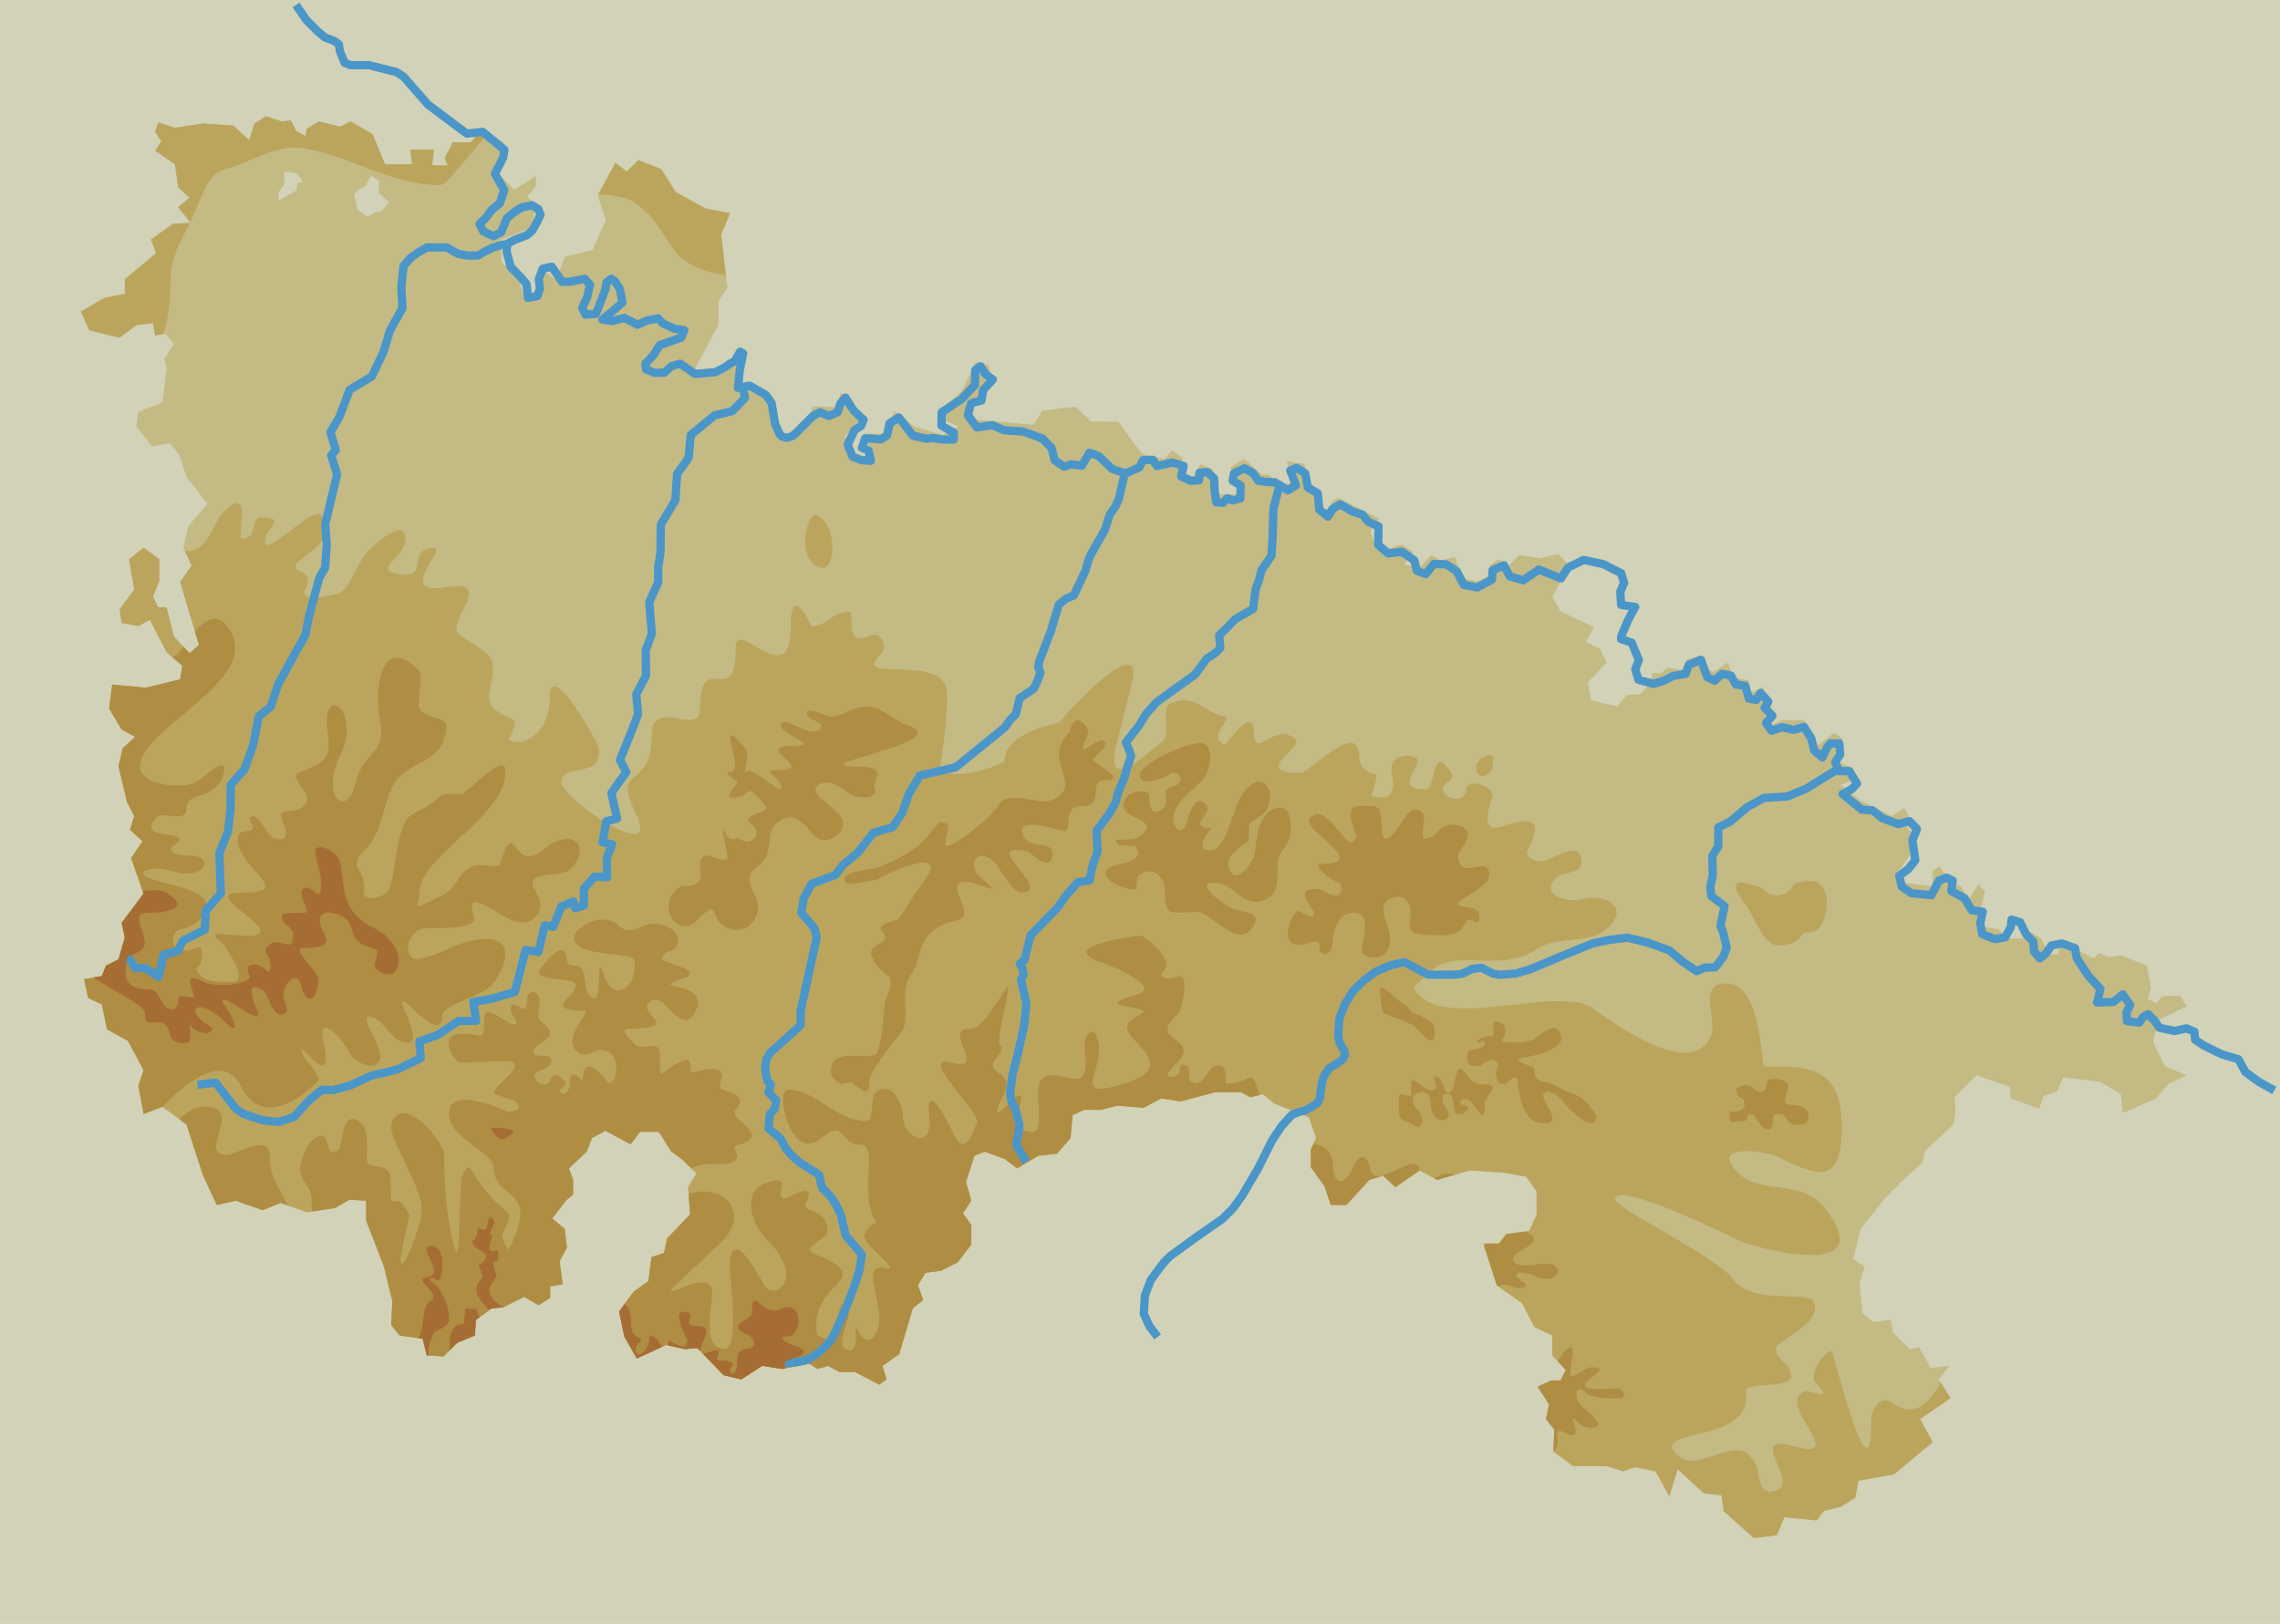 <?xml version="1.0" encoding="UTF-8"?>
<!DOCTYPE svg PUBLIC "-//W3C//DTD SVG 1.1//EN" "http://www.w3.org/Graphics/SVG/1.1/DTD/svg11.dtd">
<!-- Creator: CorelDRAW -->
<svg xmlns="http://www.w3.org/2000/svg" xml:space="preserve" width="3254px" height="2318px" style="shape-rendering:geometricPrecision; text-rendering:geometricPrecision; image-rendering:optimizeQuality; fill-rule:evenodd; clip-rule:evenodd"
viewBox="0 0 3254 2318.01"
 xmlns:xlink="http://www.w3.org/1999/xlink">
 <defs>
  <style type="text/css">
   <![CDATA[
    .str0 {stroke:#4A96C8;stroke-width:11.812;stroke-linejoin:round}
    .fil4 {fill:none}
    .fil5 {fill:#A56D34}
    .fil3 {fill:#AF8D43}
    .fil2 {fill:#BBA55D}
    .fil1 {fill:#C4BA84}
    .fil0 {fill:#D1D2B7}
   ]]>
  </style>
 </defs>
 <g id="Capa_x0020_1">
  <rect class="fil0" x="0.048" y="0.006" width="3253.91" height="2318"/>
  <path class="fil1" d="M1596.16 602.077l-38.965 -0.602 -22.242 -20.855 -47.263 5.424 -12.621 20.318 -81.936 -7.419 -10 -16.565 33.477 -42.559 -5.866 -18.552 -18.395 -4.386 -19.09 40.73 -29.123 26.216 -0.222 14.356 24.451 10.632 -22.749 11.957 -38.805 -10.855 -30.413 -23.034 -10.761 32.653 -32.813 -0.507 13.848 33.034 -26.628 -2.462 -13.944 -26.882 23.311 -25.817 -29.876 -36.547 -4.418 20.444 -34.865 -0.539 -8.646 28.584 -41.957 16.486 -8.309 -49.408 -24.229 -24.99 -16.565 10.002 -12.019 -18.648 6.689 -34.769 -22.842 18.109 -43.161 5.488 35.909 -67.138 0.537 -34.865 12.589 -18.265 -9.082 -76.038 12.78 -30.571 -34.768 -6.69 -42.717 -23.224 -20.684 -32.884 -32.621 -12.811 -16.662 16.152 -16.213 -12.557 -25.338 46.789 11.765 35.052 -19.12 42.782 -39.125 9.652 -12.809 32.62 -26.375 -18.867 1.481 36.946 -22.592 1.702 -7.758 -28.837 -22.339 -14.705 -1.543 -32.844 45.216 -17.856 4.64 -34.798 -12.178 -8.394 12.559 -16.217 0.221 -14.354 -31.078 20.033 -30.286 -31.237 16.596 -12.051 -1.67 -24.642 -30.476 -18.932 -16.292 19.134 -25.354 0 -11.931 22.37 4.474 10.44 -22.371 0 2.983 -22.372 -34.303 0 2.984 20.88 -38.776 0 -17.896 -43.25 -31.32 -17.896 -14.914 7.456 -29.828 -7.456 -17.896 10.44 -1.492 10.44 -13.422 -7.457 -7.457 -14.914 -13.422 1.492 -22.371 -7.457 -16.406 10.44 -7.457 23.863 -22.371 -20.88 -43.25 -2.983 -40.267 5.965 -23.864 -7.457 -4.473 13.422 8.949 13.423 -8.949 13.423 28.337 19.387 4.473 32.812 16.406 14.914 -16.406 13.422 17.898 22.371 -25.355 1.492 -31.319 22.371 7.457 19.387 -44.742 37.285 0 20.88 -29.828 5.965 -32.81 19.388 11.93 26.847 43.251 10.438 23.862 -17.899 23.862 -2.981 2.984 17.899 14.914 -2.985 11.931 14.914 -13.422 20.88 2.983 14.914 -5.966 47.724 -34.301 13.425 -2.984 20.878 22.371 28.336 25.355 -4.474 13.422 16.406 10.441 31.319 29.827 38.777 -26.845 31.32 -7.457 31.319 11.931 25.354 -16.405 23.864 26.845 89.483 -13.423 11.93 -22.371 -23.862 -10.44 -41.759 -11.933 0 -7.457 -14.914 8.95 -22.371 0 -31.32 -22.371 -16.405 -20.88 16.405 7.457 43.251 -20.879 28.337 2.983 19.39 23.863 4.472 16.405 -8.948 23.863 46.233 22.371 19.388 -2.983 19.388 -49.215 11.93 -47.726 -4.473 -4.474 34.301 17.896 29.827 19.387 10.442 -17.894 16.405 -5.967 25.354 11.931 50.708 10.44 20.88 -5.965 19.387 17.896 16.406 -16.406 23.862 17.898 50.707 -31.32 41.758 4.474 20.881 -8.949 31.319 -17.896 8.949 -5.965 14.914 -25.355 4.474 5.966 26.844 19.388 8.948 7.457 35.794 29.829 16.406 22.37 41.759 -7.457 22.372 7.457 40.266 26.844 -10.44 34.303 25.354 23.862 73.078 19.386 41.759 26.847 -5.965 38.778 13.422 25.354 -10.438 37.284 13.421 40.267 -5.964 20.88 -11.933 23.862 1.492 0 28.337 25.354 65.621 11.93 49.215 -1.49 34.303 11.93 14.913 32.809 4.474 5.967 23.86 23.862 1.493 19.388 -19.387 25.354 -10.441 1.492 -22.37 22.372 -16.407 16.405 -1.491 29.828 -14.915 20.879 11.931 16.407 -10.44 0 -16.405 17.894 -2.981 -4.473 -32.812 10.44 -19.388 -2.983 -26.845 -17.896 -14.914 19.388 -25.354 10.441 -8.949 0 -20.881 -5.967 -16.404 25.355 -23.863 7.457 -19.387 19.387 -10.441 35.794 19.39 13.422 -17.896 26.845 0 17.896 28.335 16.406 11.931 19.387 19.388 -11.93 19.388 2.984 38.776 -32.81 34.301 -4.476 20.881 -17.896 5.965 -4.474 34.302 -20.88 14.913 -20.879 28.337 7.457 35.793 17.896 31.32 41.759 -19.388 26.847 5.966 17.894 -1.492 37.286 38.777 25.354 5.965 29.828 -19.388 28.337 4.474 38.776 -7.457 11.931 7.457 14.914 -4.474 16.405 8.949 22.37 0 34.303 17.896 10.44 -7.457 -5.965 -19.388 23.863 -16.405 19.387 -65.622 14.914 -11.931 -7.457 -20.879 10.441 -17.896 22.371 -2.983 23.862 -11.931 19.388 -25.354 0 -28.337 -11.931 -16.405 11.931 -17.896 -7.457 -26.845 11.931 -37.285 14.913 -5.966 28.337 10.441 17.896 13.422 29.828 -17.896 26.845 -2.983 19.388 -22.371 2.983 -32.812 16.404 -7.457 23.864 0 23.864 -5.965 37.284 2.983 25.354 -13.423 26.845 4.476 50.707 -13.423 35.793 0 13.423 7.457 17.896 -4.474 16.406 13.422 49.215 19.39 10.441 29.828 -7.456 16.406 0 25.355 19.386 26.843 8.949 26.845 22.372 0 32.81 -35.795 19.387 -5.964 17.896 16.406 34.302 -23.863 25.354 13.421 46.234 -13.421 47.724 2.983 32.81 5.966 14.914 20.879 0 32.81 -10.441 23.863 -32.809 4.474 -10.438 13.423 -22.373 0 19.388 59.655 35.795 25.354 17.894 34.302 25.354 11.931 0 28.335 19.39 20.881 -7.457 14.914 -13.423 0 -19.387 8.948 16.405 25.354 -4.474 20.881 11.931 14.913 -1.491 31.319 28.336 20.88 47.724 0 23.863 7.457 16.405 -5.967 29.828 5.967 19.387 35.793 11.933 -38.776 37.285 34.301 25.354 2.985 2.983 22.369 43.251 38.777 32.81 -4.474 10.44 -25.354 46.234 4.474 10.44 -13.423 23.862 -5.965 20.88 -13.422 4.473 -23.863 50.708 -8.948 55.181 -46.233 -17.896 -32.81 43.25 -29.829 -16.407 -26.845 14.918 -19.388 -26.847 2.981 -16.406 -29.827 -13.422 2.984 -23.863 -23.864 -2.981 -17.894 -25.354 2.981 -14.916 -11.931 -4.473 -43.25 7.457 -23.862 -16.406 -10.441 10.441 -43.25 34.301 -43.251 32.812 -32.81 20.879 -17.896 4.474 -17.896 40.267 -37.285 2.983 -20.88 -1.491 -17.896 31.319 -31.319 47.724 16.405 1.492 16.405 40.267 14.916 5.967 -17.898 19.386 -7.456 8.949 -19.39 52.199 5.965 29.828 17.896 2.983 26.845 47.724 -20.88 17.896 -20.878 25.355 -11.931 -31.32 -13.423 -16.406 -34.301 7.457 -31.32 40.269 -19.388 -8.949 -14.914 -25.354 0 -8.949 10.44 -11.931 -5.966 4.474 -16.405 -5.965 -31.319 -37.285 -14.914 -16.407 2.983 -14.913 -5.965 -7.457 7.457 -46.231 -23.863 -4.476 17.896 -13.423 0 -10.44 -22.37 -17.896 -10.441 -7.457 10.441 -25.354 0 -10.44 -13.423 -22.371 -2.983 -2.983 -25.355 5.966 -25.354 -8.95 -10.44 -14.914 22.371 -10.44 -19.388 -16.404 -4.473 -13.425 -23.863 -10.44 5.965 0 22.371 -38.777 -4.473 -10.441 -16.406 17.898 -25.354 2.984 -26.845 -8.949 -13.422 2.984 -13.422 -5.966 -11.933 -17.896 11.933 -44.742 -22.372 -28.337 -22.371 19.388 -7.457 -1.492 -16.405 -17.896 -7.456 -8.948 -13.425 11.93 -20.879 -11.93 -8.949 -23.863 17.896 -19.39 -35.793 -32.81 0 -14.913 7.457 -8.948 -16.406 10.44 -11.93 -10.44 -11.931 -1.493 -14.913 -20.878 10.437 0 -19.387 -22.37 -4.473 -7.461 -20.88 -20.878 13.423 -11.933 -7.457 -5.964 -16.406 -19.39 5.965 -7.457 14.914 -20.878 -2.983 -8.949 7.457 -11.931 0 -2.983 14.914 -14.914 14.913 -19.387 1.493 -13.423 16.405 -37.285 -8.948 -4.476 -25.355 26.847 -28.336 -8.948 -19.388 -20.88 -10.44 11.931 -20.879 -47.724 -22.371 -11.933 -20.88 23.864 -44.742 -14.914 -16.406 -26.844 5.966 -29.829 -4.474 -14.914 16.406 -13.421 -10.441 -13.425 8.949 0 14.914 -17.896 7.457 -22.371 -4.473 -8.949 -29.828 -20.878 4.473 -13.425 -7.457 -16.405 17.898 -22.371 -4.473 13.422 -17.898 -16.405 -10.441 -19.388 5.966 -19.388 -8.949 -5.965 -14.914 11.931 -19.39 -58.165 -29.827 -8.948 5.966 -1.492 11.931 -20.879 -5.965 1.491 -20.88 -14.914 -14.914 -2.983 -23.863 -25.354 -4.473 8.948 31.317 -19.387 2.984 -14.914 -14.914 -10.441 0 -25.354 -22.371 -19.388 11.931 8.948 17.896 0 20.88 -29.827 0 0 -13.423 -4.474 -22.371 -17.896 -7.457 -8.946 17.896 -19.39 -7.456 2.983 -19.388 -14.914 -10.44 -10.44 11.93 -32.81 -7.457 -33.094 -45.56zm-1091 -324.312l5.377 22.177 14.112 9.408 11.425 -6.721 7.392 0 12.097 -14.112 -14.784 -12.769 0 -17.473 -10.753 -7.392 -8.736 14.784 -10.753 5.377 -5.377 6.72zm-108.195 9.408l26.209 -15.456 1.344 -10.753 8.064 -0.672 -8.736 -12.769 -18.145 -2.687 0 18.816 -7.392 9.408 -1.344 14.113z"/>
  <path class="fil2" d="M263.82 786.479c12.062,0.436 23.192,-3.71 32.02,-16.953 6.634,-9.951 15.479,-30.957 23.218,-38.697 43.119,-43.119 17.69,37.591 26.535,37.591 25.429,0 7.739,-29.852 29.852,-29.852 30.957,0 7.739,15.479 4.422,26.535 -14.373,45.33 66.337,-45.33 78.499,-29.852 25.429,32.063 -18.795,53.069 -32.063,66.337 -18.795,18.795 25.429,7.739 9.951,38.697 -11.056,22.112 36.485,8.845 44.224,7.739 19.901,-4.422 29.852,-49.753 47.541,-64.126 0,0 50.858,-49.753 50.858,-14.373 0,25.429 -48.647,44.224 -9.951,49.753 40.908,6.634 16.584,-27.64 39.802,-35.38 48.647,-15.479 -55.281,67.442 28.746,54.175 72.971,-12.162 -5.528,53.069 18.795,68.548 49.753,33.168 53.069,26.535 42.013,82.921 -3.317,21.007 15.479,29.852 32.063,36.485 7.778,2.916 4.524,14.291 -4.363,29.328 16.635,12.698 58.538,-5.124 58.538,-59.18 0,-60.809 69.654,66.337 69.654,69.654 7.739,48.647 -53.069,21.007 -53.069,50.858 0,22.112 144.835,122.723 106.139,44.224 -35.38,-70.759 23.218,-30.957 23.218,-112.773 0,-53.069 68.548,4.422 68.548,-36.485 0,-88.449 50.858,4.422 50.858,-86.238 0,-47.541 78.499,66.337 78.499,-29.852 0,-68.548 29.852,-1.106 29.852,-1.106 27.64,-3.317 26.535,-21.007 54.175,-21.007 8.845,0 -8.845,51.964 27.64,34.274 18.795,-8.845 27.64,15.479 16.584,26.535 -44.224,44.224 95.083,-5.528 95.083,56.386 0,35.921 -4.674,73.008 -11.351,110.521 34.291,13.129 93.167,-11.982 93.167,-14.333 0,-43.119 79.604,-55.281 79.604,-55.281 -3.317,-3.317 120.512,-135.99 102.822,-58.597l-23.218 92.871c-16.584,70.759 51.964,2.211 65.231,-6.634 14.373,-9.951 -0.947,-48.314 11.056,-54.175 35.541,-17.358 53.596,14.05 75.182,16.584 21.585,2.534 -24.322,27.642 3.317,42.013 1.384,0.719 42.013,-59.703 42.013,-18.795 0,43.119 30.957,-17.69 59.703,11.056 11.056,11.056 -65.231,47.541 7.739,47.541 11.056,0 82.921,-78.499 82.921,-23.218 0,23.218 24.323,24.323 24.323,25.429 0,8.794 -2.612,18.849 -7.099,29.83 21.147,8.352 36.822,0.352 29.211,-30.936 -4.422,-21.007 14.373,-30.957 33.168,-23.218 17.69,6.634 -36.485,45.33 15.479,45.33 13.267,0 8.845,-53.069 26.535,-35.38 26.535,26.535 -2.211,21.007 -2.211,34.274 0,16.584 33.168,22.112 33.168,1.106 0,-14.373 37.591,-8.845 37.591,11.056 0,2.211 -23.218,54.175 14.373,42.013 56.386,-18.795 51.964,1.106 35.38,35.38 -4.422,8.845 13.267,14.373 21.007,14.373 11.056,0 49.753,-29.852 55.281,-5.528 6.634,27.64 -21.007,15.479 -36.485,30.957 -23.218,23.218 19.901,34.274 37.591,28.746 27.64,-8.845 70.758,7.74 38.697,39.802 -25.428,25.428 -74.386,12.166 -101.716,30.957 -53.069,36.484 -117.195,-3.317 -153.68,33.168 -7.574,7.574 -15.268,14.557 -23.075,20.949 30.672,69.728 207.937,-5.302 256.359,31.015 27.64,19.901 145.941,107.245 169.159,35.38 5.528,-18.795 -14.373,-63.02 9.951,-69.654 63.02,-17.69 59.703,117.195 65.231,117.195 57.492,0 110.561,-3.317 110.561,86.238 0,87.344 -38.697,68.548 -92.871,42.013 -14.373,-6.634 -91.766,-19.901 -59.703,18.795 33.168,39.802 94.17,9.805 129.357,56.386 80.902,107.099 -108.349,53.368 -128.251,43.119 -42.48,-21.877 -157.398,-74.778 -171.606,-60.268 -12.698,12.965 140.159,79.507 169.395,118.865 25.448,34.259 106.139,15.479 112.773,29.852 13.267,26.535 -32.063,47.541 -48.647,60.809 -14.373,11.056 8.845,26.535 13.267,34.274 24.323,36.485 -63.02,15.479 -60.809,34.274 12.162,75.182 -138.202,49.753 -98.4,89.555 33.168,33.168 93.977,-44.224 114.984,21.007 3.317,12.162 3.317,42.013 29.852,28.746 16.584,-7.739 -5.528,-39.802 -7.739,-53.069 -5.528,-32.063 60.809,12.162 60.809,-12.162 0,-16.584 -48.647,-64.126 -13.267,-75.182 5.528,-1.106 42.013,16.584 13.267,-12.162 -11.056,-11.056 15.479,-49.753 23.218,-44.224 3.317,2.211 56.386,226.651 56.386,97.294 0,-14.373 13.267,-36.485 29.852,-24.323 32.818,24.878 52.707,-1.435 69.504,-28.587l13.545 22.162 -43.25 29.829 17.896 32.81 -55.181 46.233 -50.708 8.948 -4.473 23.863 -20.88 13.422 -23.862 5.965 -10.44 13.423 -46.234 -4.474 -10.44 25.354 -32.81 4.474 -43.251 -38.777 -2.983 -22.369 -25.354 -2.985 -37.285 -34.301 -11.933 38.776 -19.387 -35.793 -29.828 -5.967 -16.405 5.967 -23.863 -7.457 -47.724 0 -28.336 -20.88 1.491 -31.319 -11.931 -14.913 4.474 -20.881 -16.405 -25.354 19.387 -8.948 13.423 0 7.457 -14.914 -19.39 -20.881 0 -28.335 -25.354 -11.931 -17.894 -34.302 -35.795 -25.354 -19.388 -59.655 22.373 0 10.438 -13.423 32.809 -4.474 10.441 -23.863 0 -32.81 -14.914 -20.879 -32.81 -5.966 -47.724 -2.983 -46.234 13.421 -25.354 -13.421 -34.302 23.863 -17.896 -16.406 -19.387 5.964 -32.81 35.795 -22.372 0 -8.949 -26.845 -19.386 -26.843 0 -25.355 7.456 -16.406 -10.441 -29.828 -49.215 -19.39 -16.406 -13.422 -17.896 4.474 -13.423 -7.457 -35.793 0 -50.707 13.423 -26.845 -4.476 -25.354 13.423 -37.284 -2.983 -23.864 5.965 -23.864 0 -16.404 7.457 -2.983 32.812 -19.388 22.371 -26.845 2.983 -29.828 17.896 -17.896 -13.422 -28.337 -10.441 -14.913 5.966 -11.931 37.285 7.457 26.845 -11.931 17.896 11.931 16.405 0 28.337 -19.388 25.354 -23.862 11.931 -22.371 2.983 -10.441 17.896 7.457 20.879 -14.914 11.931 -19.387 65.622 -23.863 16.405 5.965 19.388 -10.44 7.457 -34.303 -17.896 -22.37 0 -16.405 -8.949 -14.914 4.474 -11.931 -7.457 -38.776 7.457 -28.337 -4.474 -29.828 19.388 -25.354 -5.965 -37.286 -38.777 -17.894 1.492 -26.847 -5.966 -41.759 19.388 -17.896 -31.32 -7.457 -35.793 20.879 -28.337 20.88 -14.913 4.474 -34.302 17.896 -5.965 4.476 -20.881 32.81 -34.301 -2.984 -38.776 11.93 -19.388 -19.387 -19.388 -16.406 -11.931 -17.896 -28.335 -26.845 0 -13.422 17.896 -35.794 -19.39 -19.387 10.441 -7.457 19.387 -25.355 23.863 5.967 16.404 0 20.881 -10.441 8.949 -19.388 25.354 17.896 14.914 2.983 26.845 -10.44 19.388 4.473 32.812 -17.894 2.981 0 16.405 -16.407 10.44 -20.879 -11.931 -29.828 14.915 -16.405 1.491 -22.372 16.407 -1.492 22.37 -25.354 10.441 -19.388 19.387 -23.862 -1.493 -5.967 -23.86 -32.809 -4.474 -11.93 -14.913 1.49 -34.303 -11.93 -49.215 -25.354 -65.621 0 -28.337 -23.862 -1.492 -20.88 11.933 -40.267 5.964 -37.284 -13.421 -25.354 10.438 -38.778 -13.422 -26.847 5.965 -19.386 -41.759 -23.862 -73.078 -34.303 -25.354 -26.844 10.44 -7.457 -40.266 7.457 -22.372 -22.37 -41.759 -29.829 -16.406 -7.457 -35.794 -19.388 -8.948 -5.966 -26.844 25.355 -4.474 5.965 -14.914 17.896 -8.949 8.949 -31.319 -4.474 -20.881 31.32 -41.758 -17.898 -50.707 16.406 -23.862 -17.896 -16.406 5.965 -19.387 -10.44 -20.88 -11.931 -50.708 5.967 -25.354 17.894 -16.405 -19.387 -10.442 -17.896 -29.827 4.474 -34.301 47.726 4.473 49.215 -11.93 2.983 -19.388 -22.371 -19.388 -23.863 -46.233 -16.405 8.948 -23.863 -4.472 -2.983 -19.39 20.879 -28.337 -7.457 -43.251 20.88 -16.405 22.371 16.405 0 31.32 -8.95 22.371 7.457 14.914 11.933 0 10.44 41.759 22.371 23.862 13.423 -11.93 -26.845 -89.483 16.405 -23.864 -9.759 -20.738zm1863.47 291.513c6.41,0 2.764,7.542 2.764,15.479 0,7.937 -8.515,14.373 -14.926,14.373 -6.41,0 -8.292,-6.436 -8.292,-14.373 0,-7.937 14.043,-15.479 20.454,-15.479zm-1091.18 -685.088l-6.938 -58.091 12.78 -30.571 -34.768 -6.69 -42.717 -23.224 -20.684 -32.884 -32.621 -12.811 -16.662 16.152 -16.213 -12.557 -24.262 44.801c19.609,1.908 40.631,3.359 54.326,13.767 57.589,44.549 36.16,88.031 127.761,102.109zm-337.781 -202.464l-10.255 -6.37 -16.292 19.134 -25.354 0 -11.931 22.37 4.474 10.44 -22.371 0 2.983 -22.372 -34.303 0 2.984 20.88 -38.776 0 -17.896 -43.25 -31.32 -17.896 -14.914 7.456 -29.828 -7.456 -17.896 10.44 -1.492 10.44 -13.422 -7.457 -7.457 -14.914 -13.422 1.492 -22.371 -7.457 -16.406 10.44 -7.457 23.863 -22.371 -20.88 -43.25 -2.983 -40.267 5.965 -23.864 -7.457 -4.473 13.422 8.949 13.423 -8.949 13.423 28.337 19.387 4.473 32.812 16.406 14.914 -16.406 13.422 17.301 21.626c0.817,-1.699 1.625,-3.413 2.414,-5.142 13.685,-29.972 23.583,-63.492 42.941,-68.899 43.594,-12.177 75.592,-37.063 114.549,-31.882 60.777,8.082 127.408,52.889 196.128,52.889 11.888,0 45.702,-50.666 70.805,-73.821zm-427.226 127.658l-24.37 1.434 -31.319 22.371 7.457 19.387 -44.742 37.285 0 20.88 -29.828 5.965 -32.81 19.388 11.93 26.847 43.251 10.438 23.862 -17.899 23.862 -2.981 2.984 17.899 11.975 -2.397c7.582,-22.973 9.952,-50.661 10.181,-79.183 0.249,-31.117 15.146,-53.801 27.567,-79.435zm888.221 419.365c-9.862,13.655 -12.34,33.276 -8.845,49.753 2.326,10.964 13.135,23.876 24.323,23.218 9.544,-0.561 12.599,-15.892 13.267,-25.429 0.9,-12.84 -2.185,-26.576 -8.845,-37.591 -3.837,-6.347 -15.559,-15.963 -19.901,-9.951zm1324.52 521.85l-0.026 0.005c-0.002,-0.004 0.002,-0.005 0.026,-0.005zm-0.026 0.005c-14.328,2.232 0.028,22.111 4.448,27.636 14.373,18.795 22.112,47.541 39.802,59.703 9.473,6.315 36.274,1.53 42.013,-9.951 4.422,-9.951 16.584,-2.211 24.323,-9.951 14.968,-14.968 20.146,-58.494 -3.317,-68.548 -5.528,-2.211 -29.852,1.106 -30.957,4.422 -7.739,15.479 -28.746,21.007 -40.908,8.845 -8.165,-8.165 -35.297,-11.998 -35.406,-12.157z"/>
  <path class="fil3" d="M1526.92 1044.11c-42.618,42.618 21.309,74.582 -23.246,96.859 -23.246,11.623 -62.959,-18.403 -80.393,10.655 -9.686,16.466 -71.568,64.874 -73.613,54.241 -2.797,-14.549 14.529,-31.964 -7.749,-31.964 -4.086,0 -11.832,14.971 -28.799,30.463 -19.23,17.561 -52.257,32.203 -66.123,35.401 -11.673,2.692 -43.586,3.876 -41.65,17.435 1.369,9.588 23.187,1.478 43.587,-0.969 3.845,-0.461 70.709,-38.744 79.425,-19.372 2.608,5.795 -10.437,20.983 -20.651,36.231 -13.134,19.606 -24.791,39.038 -25.841,39.319 -57.175,15.323 6.78,18.403 -31.964,37.775 -20.34,9.686 11.623,40.681 17.435,42.618 9.686,3.874 -1.937,31.964 -3.874,35.838 -1.937,2.906 -3.874,73.613 -15.498,77.487 -17.435,5.812 -61.99,-10.655 -61.99,23.246 0,6.174 4.562,14.352 14.373,17.803 3.268,1.151 11.429,-3.387 14.456,-1.814 12.109,6.296 19.619,17.436 24.444,10.163 3.117,-4.699 0.266,-14.693 3.193,-20.036 12.681,-23.152 30.01,-45.516 43.3,-61.326 11.728,-13.954 4.118,-38.986 7.022,-64.411 1.271,-11.122 10.337,-21.38 14.491,-31.823 5.34,-13.425 6.363,-26.53 12.387,-35.494 29.965,-44.593 72.644,-10.655 50.367,-60.053 -27.121,-60.053 88.142,17.435 29.058,-30.026 -16.466,-13.56 -9.686,-42.618 16.466,-25.183 12.592,8.717 27.113,51.301 47.461,46.492 32.924,-7.782 -66.808,-73.721 3.874,-58.116 3.899,0.86 28.781,27.037 33.901,10.655 9.41,-30.114 -30.026,-11.623 -39.712,-31.964 -16.466,-32.932 51.335,-7.749 58.116,-7.749 11.623,0 -3.874,-35.838 24.215,-35.838 36.806,0 5.812,-36.806 34.869,-36.806 32.932,0 -19.372,-25.183 -18.403,-29.058 0,-2.906 29.058,-24.215 13.56,-28.089 -5.812,-0.969 -28.089,15.498 -28.089,13.56 0,-15.498 16.466,-22.278 0.969,-37.775 -10.655,-10.655 -18.403,1.937 -19.372,11.623zm-1248.65 -142.701l5.748 19.159 -13.423 11.93 -8.707 -9.287c-3.917,5.445 -7.197,9.758 -9.636,11.447 -1.662,1.075 -3.911,2.142 -6.607,3.162l14.51 12.575 -2.983 19.388 -49.215 11.93 -47.726 -4.473 -4.474 34.301 17.896 29.827 19.387 10.442 -17.894 16.405 -5.967 25.354 11.931 50.708 10.44 20.88 -5.965 19.387 17.896 16.406 -16.406 23.862 17.898 50.707 -31.32 41.758 4.474 20.881 -8.949 31.319 -17.896 8.949 -5.965 14.914 -25.355 4.474 5.966 26.844 19.388 8.948 7.457 35.794 29.829 16.406 22.37 41.759 -7.457 22.372 7.457 40.266 26.844 -10.44 0.365 0.269c37.529,-41.077 89.132,-74.838 111.117,-30.319 30.026,61.021 85.236,18.403 110.42,-6.78 6.78,-6.78 -23.246,-32.932 -23.246,-42.618 0,-1.208 0.015,-2.377 0.046,-3.508 0.663,0.461 1.298,0.978 1.891,1.571 17.435,17.435 41.65,45.524 29.058,-11.623 -9.686,-44.555 29.058,-1.937 35.838,13.56 6.78,16.466 41.65,32.932 45.524,8.717 1.937,-14.529 -30.995,-61.021 -15.498,-58.116 20.34,3.874 28.089,29.058 43.587,34.869 46.492,18.403 -12.592,-68.77 7.749,-55.21 4.843,2.906 52.304,56.178 52.304,20.34 0,-20.34 59.084,-25.183 75.55,-50.367 12.592,-19.372 30.995,-60.053 -12.592,-60.053 -40.681,0 -73.613,28.089 -99.765,28.089 -19.372,0 -15.498,-43.587 15.498,-43.587 8.717,0 72.644,1.937 66.833,-15.498 -14.529,-43.587 25.183,-9.686 51.335,2.906 30.995,15.498 55.21,-12.592 36.806,-39.712 -21.309,-31.964 36.806,-19.372 48.43,-30.995 32.932,-32.932 3.874,-62.959 -35.838,-30.026 -47.461,39.712 -39.712,-52.304 -63.927,22.278 -0.969,4.843 -26.152,-0.969 -36.806,1.937 -21.309,6.78 -26.152,32.932 -42.618,40.681 -54.241,27.121 -34.869,18.403 -34.869,-3.874 0,-51.335 129.791,-111.388 122.043,-175.315 -1.937,-22.278 -56.178,35.838 -61.99,35.838 -10.655,0 -26.152,-1.937 -33.901,5.812 -14.529,14.529 -33.901,19.372 -41.65,27.121 -21.309,21.309 -18.403,99.765 -31.964,108.482 -13.344,9.04 -24.393,9.463 -32.551,3.495 6.532,-42.845 -27.115,-35.846 2.524,-65.485 29.058,-29.058 24.215,-79.425 48.43,-103.639 25.183,-25.183 66.833,-23.246 66.833,-74.582 0,-10.655 -33.901,-8.717 -38.744,-25.183 -1.937,-7.749 5.812,-46.492 0,-52.304 -54.241,-54.241 -63.927,26.152 -56.178,67.802 10.655,56.178 -22.278,41.65 -35.838,96.859 -11.623,46.492 -49.398,15.498 -20.34,-43.587 31.964,-64.896 -30.995,-109.451 -17.435,-26.152 5.812,38.744 -19.444,40.533 -41.65,51.335 -13.632,6.631 11.623,25.183 11.623,35.838 0,25.183 -37.775,14.529 -37.775,24.215 0,3.874 17.435,34.869 -0.969,34.869 -20.34,0 -25.183,-32.932 -38.744,-32.932 -15.498,0 14.529,21.309 -9.686,21.309 -17.435,0 -11.623,19.372 -7.749,28.089 18.403,37.775 72.644,60.053 -5.812,60.053 -28.089,0 3.874,24.215 10.655,29.058 81.362,61.021 -77.487,10.655 -33.901,39.712 4.843,2.906 43.587,58.116 18.403,58.116 -20.407,0 -46.035,2.234 -51.993,-18.841 3.653,-4.191 6.992,-8.726 7.438,-14.091 1.937,-28.089 -9.686,-11.623 -21.309,-11.623 -29.058,0 -22.278,-30.995 -6.78,-30.995 14.529,0 57.076,-32.792 19.372,-51.335 -21.378,-10.513 -38.744,-11.623 -61.99,-19.372 -31.964,-10.655 1.937,-20.34 25.183,-12.592 49.398,16.466 67.802,-21.309 27.121,-21.309 -15.498,0 -35.838,-4.843 -19.372,-16.466 30.995,-22.278 -63.927,-0.969 -25.183,-39.712 5.812,-5.812 33.901,6.78 39.712,-4.843 3.874,-7.749 -3.858,-19.303 22.278,-25.183 12.607,-2.836 26.98,-14.574 30.995,-27.121 11.483,-35.883 -24.215,-0.969 -36.806,7.749 -17.435,11.623 -87.173,6.78 -81.362,-26.152 10.655,-54.241 167.567,-118.168 129.791,-186.938 -17.276,-31.766 -36.152,-19.277 -51.469,-1.286zm-22.612 695.977l10.463 7.733 23.862 73.078 19.386 41.759 26.847 -5.965 38.778 13.422 25.354 -10.438 10.464 3.767c-11.386,-25.456 -25.863,-38.508 -25.863,-70.293 0,-34.869 -47.461,-1.937 -61.021,-1.937 -44.555,0 27.121,-68.77 -31.964,-68.77 -13.943,0 -25.854,8.292 -36.306,17.644zm189.254 131.932l32.986 -4.885 20.88 -11.933 23.862 1.492 0 28.337 25.354 65.621 11.93 49.215 -1.49 34.303 11.93 14.913 32.809 4.474 5.967 23.86 23.862 1.493 19.388 -19.387 25.354 -10.441 1.492 -22.37 22.372 -16.407 16.405 -1.491 29.828 -14.915 20.879 11.931 16.407 -10.44 0 -16.405 17.894 -2.981 -4.473 -32.812 10.44 -19.388 -2.983 -26.845 -17.896 -14.914 19.388 -25.354 10.441 -8.949 0 -20.881 -5.967 -16.404 25.355 -23.863 7.457 -19.387 19.387 -10.441 35.794 19.39 13.422 -17.896 26.845 0 17.896 28.335 16.406 11.931 12.254 12.255c21.655,-12.373 38.783,-2.268 57.773,-8.915 18.403,-6.78 -4.843,-21.309 7.749,-24.215 54.241,-15.498 -16.466,-36.806 -1.937,-51.335 18.403,-18.403 -9.686,-24.215 -20.34,-29.058 -7.749,-3.874 3.874,-15.498 -0.969,-23.246 -8.717,-13.56 -43.587,2.906 -43.587,-0.969 0,-17.435 0.969,-22.278 -20.34,-11.623 -25.183,12.592 -23.246,29.058 -23.246,-12.592 0,-25.183 -24.215,-3.874 -35.838,-15.498 -26.152,-26.152 -14.529,-21.309 12.592,-23.246 39.712,-3.874 0,-20.34 4.843,-31.964 4.843,-10.655 13.56,-9.686 21.309,-4.843 10.655,6.78 34.869,47.461 49.398,9.686 16.466,-42.618 -74.582,-25.183 -19.372,-43.587 34.869,-11.623 -30.995,-22.278 -30.026,-28.089 1.937,-11.623 17.435,-10.655 20.34,-16.466 12.592,-26.152 -27.121,-39.712 -45.524,-30.995 -39.712,19.372 -28.089,-8.717 -61.99,-8.717 -12.592,0 -51.335,18.403 -33.901,35.838 17.435,17.435 79.425,10.655 81.362,23.246 6.78,34.869 -29.058,62.959 -42.618,21.309 -15.498,-46.492 2.906,63.927 -24.215,23.246 -4.843,-7.749 0,-37.775 -17.435,-37.775 -14.529,0 -10.655,-7.749 -13.56,-16.466 -6.78,-21.309 -40.681,25.183 -38.744,27.121 18.403,18.403 80.393,-2.906 39.712,37.775 -17.435,17.435 20.34,15.498 27.121,16.466 5.812,0.969 -18.403,24.215 -18.403,42.618 0,13.56 12.592,24.215 26.152,17.435 40.276,-20.139 43.7,36.75 26.444,43.667 -4.369,-5.496 -8.98,-10.705 -13.852,-15.578 -16.466,-16.466 -24.215,-9.686 -24.215,14.529 0,-4.843 -18.403,-24.215 -18.403,0 0,19.372 -14.529,17.435 -13.56,10.655 1.937,-7.749 15.498,-5.812 0.969,-18.403 -14.529,-12.592 -12.592,9.686 -22.278,9.686 -14.529,0 -22.278,-15.498 -5.812,-20.34 14.529,-3.874 23.246,-20.34 1.937,-20.34 -29.058,0 -1.937,-19.372 1.937,-21.309 22.278,-14.529 -4.843,-24.215 -7.749,-32.932 -1.937,-6.78 3.874,-19.372 0.969,-28.089 -3.874,-13.56 -17.435,-10.655 -17.435,3.874 0,30.026 -23.246,-11.623 -23.246,13.56 0,3.874 10.655,16.466 7.749,19.372 -7.749,7.749 -45.524,-33.901 -45.524,-8.717 0,39.712 -1.937,20.34 -35.838,23.246 -30.995,2.906 -4.843,40.681 0.969,40.681 20.34,0 42.618,-1.937 63.927,-1.937 40.681,0 -15.498,34.869 -15.498,44.555 0,3.874 28.089,9.686 31.964,13.56 10.264,10.264 -0.262,13.293 -12.083,13.969 -39.018,-17.111 -83.808,-29.38 -83.808,3.466 0,33.901 63.927,55.21 63.927,75.55 0,50.367 67.824,24.227 22.278,116.231 -2.882,5.822 -9.686,-14.529 -9.686,-17.435 0,-9.686 12.335,-20.265 8.717,-32.932 -0.266,-0.93 -16.467,-12.592 -30.268,-28.816 -13.801,-16.224 -24.941,-37.049 -25.91,-37.049 -1.211,0 -10.111,4.48 -11.367,19.068 -3.768,43.769 -1.064,132.111 -10.911,91.351 -10.978,-45.446 -13.56,-83.299 -13.56,-127.854 0,-18.403 -55.211,-85.236 -73.613,-48.43 -6.688,13.376 5.086,31.062 16.685,57.115 10.235,22.991 24.965,48.946 24.965,70.739 0,20.34 -30.026,97.828 -30.026,69.739 0,-11.623 12.592,-61.99 12.592,-62.959 -23.246,-47.461 -27.121,12.592 -27.121,-51.335 0,-26.152 -33.901,-12.592 -33.901,-27.121 0,-16.466 3.874,-43.587 -9.686,-54.241 -27.121,-21.309 -24.215,35.838 -30.995,39.712 -24.215,15.498 -5.775,-35.779 -35.838,-15.498 -5.646,3.808 -20.475,30.467 -18.395,46.528 1.617,12.495 14.75,21.945 15.769,35.059 0.723,9.294 0.69,16.09 0.599,21.496zm537.83 -24.957l2.232 29.018 -32.81 34.301 -4.476 20.881 -17.896 5.965 -4.474 34.302 -20.88 14.913 -20.879 28.337 7.457 35.793 17.896 31.32 41.759 -19.388 26.847 5.966 17.894 -1.492 37.286 38.777 25.354 5.965 29.828 -19.388 28.337 4.474 38.776 -7.457 11.931 7.457 14.914 -4.474 16.405 8.949 22.37 0 34.303 17.896 10.44 -7.457 -5.965 -19.388 23.863 -16.405 19.387 -65.622 14.914 -11.931 -7.457 -20.879 10.441 -17.896 22.371 -2.983 23.862 -11.931 19.388 -25.354 0 -28.337 -11.931 -16.405 11.931 -17.896 -7.457 -26.845 11.931 -37.285 14.913 -5.966 28.337 10.441 17.896 13.422 29.828 -17.896 26.845 -2.983 19.388 -22.371 2.983 -32.812 16.404 -7.457 23.864 0 23.864 -5.965 37.284 2.983 25.354 -13.423 26.845 4.476 50.707 -13.423 35.793 0 13.423 7.457 13.614 -3.403c-15.163,-44.394 -9.615,-16.129 -47.31,-16.129 -4.843,0 4.843,-26.152 -12.592,-26.152 -13.56,0 -16.466,25.183 -31.964,25.183 -17.435,0 -0.969,-23.246 -15.498,-26.152 -12.592,-2.906 0.969,17.435 -19.372,17.435 -13.56,0 8.717,-20.34 8.717,-20.34 35.838,-35.838 -45.524,-30.995 0.969,-68.77 4.843,-3.874 20.34,-64.896 -2.906,-53.273 -9.686,4.843 -28.089,1.937 -16.466,-9.686 15.498,-15.498 -29.058,-49.398 -32.932,-49.398 -8.717,0 -124.948,15.498 -57.147,37.775 3.874,0.969 88.142,33.901 53.273,45.524 -8.717,2.906 -49.398,12.592 -18.403,17.435 63.927,10.655 -14.529,9.686 5.812,39.712 13.56,20.34 61.021,48.43 -4.843,69.739 -83.299,27.121 -30.995,-16.466 -39.712,-58.116 -5.812,-29.058 -22.278,-10.655 -19.372,11.623 9.686,72.644 -34.869,21.309 -60.053,39.712 -16.466,11.623 5.812,76.519 -14.529,76.519 -48.43,0 -3.874,-51.335 -19.372,-51.335 -7.749,0 -49.398,54.241 -22.278,-0.969 17.435,-34.869 -23.246,-28.089 -13.56,-48.43 2.906,-5.812 16.466,-13.56 8.717,-23.246 -5.812,-7.749 11.623,-64.896 11.623,-81.362 0,-10.655 -31.964,58.116 -53.273,58.116 -44.555,0 28.089,61.99 -28.089,48.43 -52.304,-12.592 52.304,78.456 35.838,89.111 -0.969,-1.937 -15.498,53.273 -32.932,11.623 -6.78,-15.498 -40.681,-82.33 -33.901,-21.309 4.843,45.524 -37.775,29.058 -37.775,-2.906 0,-18.403 -18.403,-54.241 -39.712,-32.932 -6.78,6.78 -0.969,39.712 -12.592,39.712 -43.587,0 -71.676,-44.555 -111.388,-44.555 -20.34,0 3.874,104.608 46.492,69.739 35.838,-30.026 25.183,8.717 56.178,8.717 28.458,0 -4.843,71.336 23.759,110.949 -8.934,3.46 -15.47,9.695 -17.947,19.811 -1.937,10.655 54.241,51.335 30.995,45.524 -44.555,-10.655 10.655,69.739 -18.403,98.796 -14.529,14.529 -25.183,-20.34 -25.183,-16.466 0,4.843 2.906,34.869 -6.78,34.869 -28.089,0 1.937,-44.555 -2.906,-60.053 -10.655,-31.964 -21.309,38.744 -23.246,40.681 -5.812,5.812 -21.309,1.937 -22.278,-6.78 -9.686,-72.644 89.111,-74.582 -0.969,-110.42 -26.152,-9.686 16.466,-21.309 16.466,-32.932 0,-34.869 -37.775,-26.152 -30.995,-40.681 18.403,-36.806 -29.058,-3.874 -31.964,-5.812 -11.623,-6.78 8.717,-29.058 -12.592,-26.152 -51.335,7.749 -34.869,60.053 -11.623,83.299 59.084,59.084 8.717,90.079 -3.874,64.896 -5.812,-11.623 -48.43,-90.079 -48.43,-24.215 0,14.529 13.56,116.231 -6.78,116.231 -34.869,0 -18.403,-58.116 -18.403,-80.393 0,-40.681 -84.268,20.34 -51.335,-11.623l62.959 -59.084c45.273,-42.61 4.308,-86.839 -45.353,-70.068zm891.957 -71.887l-3.835 8.44 0 25.355 19.386 26.843 8.949 26.845 22.372 0 32.81 -35.795 19.387 -5.964 17.896 16.406 34.022 -23.668c-2.047,-32.789 -62.064,30.304 -69.681,-1.114 -3.874,-18.403 -13.56,-29.058 -25.183,-1.937 -10.655,24.215 -28.089,24.215 -28.089,-1.937 0,-22.663 -12.207,-30.683 -28.035,-33.473zm172.058 49.272l4.564 2.416 24.985 -7.253c-6.362,-2.118 -12.759,-2.742 -17.628,-0.307 -3.024,1.512 -7.372,3.59 -11.921,5.144zm129.898 76.302l-26.901 3.669 -10.438 13.423 -17.876 0c-1.146,1.021 -2.313,2.035 -3.513,3.027l18.404 56.627 3.019 2.139c4.587,-5.81 12.39,-2.975 23.936,1.423 5.812,1.937 20.34,-1.937 12.592,-6.78 -28.089,-18.403 0,-17.435 13.56,-10.655 29.058,14.529 46.492,-9.686 24.215,-16.466 -12.592,-3.874 -54.241,10.655 -54.241,-8.717 0,-10.188 54.012,-23.036 17.243,-37.691zm46.563 185.117l11.545 12.433 -7.457 14.914 -13.423 0 -19.387 8.948 16.405 25.354 -4.474 20.881 11.931 14.913 -1.46 30.681c0.885,-0.781 1.742,-1.582 2.567,-2.406 10.655,-10.655 -6.78,-33.901 12.592,-24.215 34.869,17.435 1.937,-31.964 16.466,-17.435 4.843,4.843 11.623,10.655 20.34,10.655 31.964,0 -11.623,-29.058 -14.529,-33.901 -7.749,-10.655 -5.812,-30.995 9.686,-15.498 7.749,7.749 36.806,7.749 48.43,7.749 7.749,0 6.78,-14.529 -4.843,-14.529 -10.655,0 -39.712,3.874 -44.555,-2.906 -5.812,-9.686 41.65,-27.121 7.749,-27.121 -7.749,0 -19.372,12.592 -29.058,12.592 -2.906,0 2.906,-28.089 2.906,-32.932 0,-21.305 -17.085,3.76 -21.43,11.823zm-226.21 -379.066c-1.378,5.519 0,25.257 0,29.568 0,4.311 11.088,7.392 16.016,9.856 4.928,2.464 9.574,8.544 14.784,2.464 5.21,-6.08 0.615,-16.633 -4.928,-22.176 -5.543,-5.543 -9.793,-14.847 -3.696,-20.944 6.097,-6.097 22.176,-6.775 22.176,9.856 0,16.631 7.761,28.859 19.712,25.872 11.951,-2.987 4.928,-16.016 1.232,-19.712 -3.696,-3.696 -4.115,-12.711 -2.464,-16.016 1.651,-3.305 10.72,-1.539 12.32,2.464 1.601,4.003 4.298,21.518 4.928,23.408 0.63,1.89 6.777,1.232 9.856,1.232 3.079,0 15.623,-10.969 2.464,-12.32 -13.159,-1.351 1.482,-21.144 16.016,2.464 14.534,23.608 13.552,5.697 13.552,-4.928 0,-10.625 24.992,-27.104 2.464,-27.104 -21.843,0 -20.961,-7.409 -34.496,-20.944 -9.239,-9.239 -10.965,24.887 -13.552,28.336 -2.587,3.449 -8.724,7.797 -11.088,1.232 -2.364,-6.565 -7.282,-22.095 -13.552,-19.712 -6.27,2.382 6.86,14.428 -2.464,18.48 -9.324,4.052 -28.336,-16.016 -30.8,-13.552 -2.464,2.464 -1.232,16.016 -1.232,20.944 0,4.928 -15.87,-4.287 -17.248,1.232zm-28.336 -151.536c0.897,2.691 2.413,33.255 7.392,34.496 4.979,1.241 34.367,12.439 39.424,16.016 5.057,3.577 14.169,12.937 18.48,17.248 4.311,4.311 9.785,6.689 12.32,2.464 2.535,-4.225 1.847,-17.865 -2.464,-22.176 -4.311,-4.311 -12.937,-8.009 -14.784,-9.856 -1.847,-1.847 -11.088,-3.696 -13.552,-6.16 -2.464,-2.464 -11.318,-12.733 -14.784,-13.552 -3.466,-0.819 -20.17,-16.474 -22.176,-18.48 -2.006,-2.006 -10.753,-2.691 -9.856,0zm140.448 75.152c6.019,1.928 8.105,-6.827 9.856,1.232 1.751,8.059 -17.248,8.624 -22.176,11.088 -4.928,2.464 -1.847,17.865 0,19.712 1.847,1.847 12.482,2.998 16.016,1.232 3.534,-1.766 15.988,-11.924 22.176,-6.16 6.188,5.764 0,10.638 0,17.248 0,6.61 3.696,14.784 6.16,14.784l6.16 0c4.928,0 16.379,-17.706 18.48,-3.696 2.101,14.01 5.545,60.368 36.96,60.368 31.416,0 -5.013,-32.696 0,-41.888 5.013,-9.192 23.2,2.727 28.336,11.088 5.136,8.361 37.844,39.278 44.621,28.451 6.778,-10.827 -3.557,-16.378 -5.197,-19.827 -1.641,-3.449 -14.74,-17.07 -24.64,-19.712 -9.9,-2.642 -32.923,-16.589 -41.888,-17.248 -8.965,-0.659 -12.774,-7.52 -13.552,-9.856 -0.778,-2.336 0.476,-7.294 -1.232,-9.856 -1.708,-2.562 -9.368,-3.853 -13.552,-6.16 -4.184,-2.307 -17.037,-6.628 -2.464,-8.624 14.573,-1.996 63.089,-12.274 54.208,-33.264 -8.88,-20.99 -26.922,-0.178 -36.96,6.16 -10.038,6.338 -42.857,6.423 -45.584,3.696 -2.727,-2.727 0.099,-2.077 2.464,-8.624 2.365,-6.547 1.969,-13.723 -4.928,-17.248 -6.897,-3.525 -11.088,-3.626 -11.088,1.232 0,4.858 1.258,17.248 -1.232,17.248l-6.16 0c-4.143,0 -20.803,6.696 -14.784,8.624zm366.053 113.918c-1.931,1.316 -6.974,-2.906 -6.974,-4.649 0,-1.743 -0.144,-10.461 2.325,-10.461 2.469,0 9.932,0.789 15.11,-2.325 5.178,-3.114 4.943,-8.142 3.487,-12.785 -1.456,-4.643 -7.401,-4.77 -8.136,-6.974 -0.735,-2.204 -5.978,-10.541 0,-12.785 5.978,-2.244 13.931,-5.193 20.922,1.162 6.99,6.355 12.645,7.114 15.11,4.649l1.162 -1.162c2.465,-2.465 3.487,-8.717 3.487,-10.461 0,-1.743 1.162,-5.812 8.136,-5.812 6.974,0 22.084,1.162 22.084,10.461 0,9.298 -12.204,26.733 4.649,26.733 16.854,0 27.575,8.318 24.409,19.759 -3.167,11.441 -18.712,8.954 -24.409,6.974 -5.697,-1.98 -9.433,-12.051 -11.623,-12.785 -2.19,-0.735 -11.66,-3.017 -13.948,2.325 -2.288,5.341 1.736,18.597 -8.136,18.597 -9.873,0 -15.677,-16.905 -19.759,-19.759 -4.082,-2.854 -7.659,-1.88 -9.298,0 -1.64,1.88 2.232,5.94 -1.162,6.974 -3.395,1.034 -15.503,1.009 -17.435,2.325zm-623.774 -300.845c-10.655,7.749 -22.278,42.618 -2.906,47.461 17.435,3.874 34.869,-15.498 34.869,5.812 0,12.592 18.403,10.655 18.403,-7.749 0,-17.435 8.717,-43.587 29.058,-43.587 29.058,0 12.592,39.712 12.592,53.273 0,15.498 46.492,20.34 39.712,-23.246 -1.937,-13.56 -8.717,-20.34 -8.717,-35.838 0,-14.529 22.278,-22.278 31.964,-12.592 21.309,21.309 -18.403,50.367 33.901,50.367 10.655,0 28.089,1.937 37.775,-2.906 16.466,-7.749 10.655,-26.152 25.183,-16.466 8.717,5.812 9.686,-7.749 6.78,-12.592 -5.812,-9.686 -19.372,-5.812 -29.058,-10.655 -9.686,-4.843 44.555,-24.215 44.555,-42.618 0,-31.964 -44.555,11.623 -44.555,-29.058 0,-6.78 33.901,-35.838 -2.906,-42.618 -26.152,-4.843 -24.215,19.372 -45.524,19.372 -4.843,0 0,-23.246 0,-30.026 0,-12.592 -16.466,-14.529 -23.246,-5.812 -11.623,14.529 -37.775,65.864 -37.775,12.592 0,-27.121 -8.717,-23.246 -31.964,-23.246 -25.183,0 -2.906,39.712 -3.874,43.587 -10.655,33.901 -39.712,-53.273 -65.864,-27.121 -16.466,16.466 89.111,65.864 16.466,65.864 -18.403,0 17.435,26.152 23.246,26.152 5.812,0 8.717,19.372 -2.906,19.372 -10.655,0 -17.435,-9.686 -28.089,-9.686 -34.869,0 -2.906,27.121 -2.906,35.838 0,10.655 -24.215,-7.749 -24.215,-3.874zm-894.98 -18.403c-10.655,26.152 16.466,53.273 37.775,31.964 36.806,-36.806 14.529,-3.874 42.618,9.686 27.121,13.56 51.335,-13.56 43.587,-38.744 -4.843,-14.529 -21.309,-33.901 0.969,-48.43 23.246,-15.498 12.592,-47.461 23.246,-58.116 28.089,-28.089 42.618,-0.969 59.084,15.498 14.529,14.529 47.461,-5.812 37.775,-25.183 -9.686,-20.34 -59.084,-40.681 -27.121,-51.335 13.56,-3.874 30.026,9.686 40.681,16.466 6.78,4.843 41.65,8.717 32.932,-9.686 -3.874,-7.749 21.309,-30.026 -19.372,-30.026 -99.765,0 140.446,-34.869 66.833,-59.084 -15.498,-4.843 -37.775,-25.183 -52.304,-26.152 -30.026,-2.906 -34.869,13.56 -57.147,13.56 -6.78,0 -34.869,-15.498 -34.869,-3.874 0,6.78 23.246,12.592 21.309,18.403 -6.78,20.34 -48.43,-10.655 -54.241,-6.78 -19.372,14.529 59.084,33.901 17.435,33.901 -67.802,0 35.838,34.869 -28.089,34.869 -20.34,0 0,7.749 4.843,17.435 17.435,34.869 -49.398,-37.775 -49.398,-9.686 0,-14.529 7.749,-30.026 0,-39.712 -46.492,-55.21 2.906,34.869 -21.309,34.869 -9.686,0 6.78,11.623 8.717,11.623 9.686,2.906 -28.089,30.026 2.906,24.215 7.749,-0.969 13.56,-8.717 17.435,-8.717 5.812,0 23.246,22.278 23.246,24.215 -0.969,6.78 -39.712,10.655 -21.309,23.246 18.403,12.592 -2.906,33.901 -16.466,20.34 -3.874,-3.874 -13.56,7.749 -22.278,-9.686 -7.749,-16.466 6.78,37.775 3.874,38.744 -11.623,5.812 -24.215,-9.686 -32.932,-3.874 -17.435,11.623 13.56,42.618 -28.089,42.618 -14.529,0 -19.372,18.403 -20.34,17.435zm712.884 -176.284c-6.78,2.906 -42.618,19.372 -42.618,0 0,-15.498 65.864,-45.524 85.236,-45.524 24.215,0 15.498,41.65 3.874,53.273 -10.655,10.655 -25.183,22.278 -34.869,35.838 -16.466,23.246 2.906,46.492 10.655,30.026 1.937,-3.874 11.623,-49.398 28.089,-32.932 9.686,9.686 -1.937,16.466 -5.812,25.183 -4.843,9.686 14.529,11.623 17.435,8.717 27.121,-27.121 -41.65,32.932 -3.874,32.932 24.215,0 30.995,-62.959 49.398,-85.236 23.246,-28.089 45.524,-2.906 30.995,27.121 -4.843,9.686 -20.34,13.56 -24.215,21.309 -1.937,4.843 -0.969,22.278 -0.969,22.278 -8.717,8.717 -33.901,20.34 -29.058,38.744 8.717,30.995 35.838,-6.78 37.775,-22.278 1.937,-22.278 5.812,-56.178 30.995,-61.99 23.246,-5.812 21.309,32.932 17.435,44.555 -4.843,15.498 -16.466,15.498 -16.466,38.744 0,17.435 1.937,37.775 -16.466,46.492 -30.995,15.498 -44.555,-19.372 -65.864,-22.278 -45.524,-6.78 3.874,30.026 18.403,35.838 15.498,6.78 39.712,3.874 30.995,22.278 -20.34,41.65 -61.021,-17.435 -81.362,-17.435 -35.838,0 -46.492,9.686 -46.492,-30.026 0,-24.215 -22.278,-36.806 -37.775,-21.309 -2.906,2.906 -1.937,19.372 -4.843,19.372 -19.372,0 -65.864,-22.278 -28.089,-34.869 8.717,-2.906 42.618,-4.843 29.058,-26.152 -2.906,-4.843 -28.089,3.874 -28.089,-9.686 0,-0.969 26.152,0 30.026,-2.906 40.681,-27.121 -19.372,-24.215 -19.372,-46.492 0,-21.309 36.806,-26.152 36.806,-13.56 0,6.78 0,28.089 14.529,21.309 12.592,-5.812 8.717,-15.498 8.717,-26.152 0,-10.655 21.309,-5.812 21.309,-19.372 0,-8.717 -13.56,-11.623 -15.498,-5.812z"/>
  <polyline class="fil4 str0" points="1060.21,553.786 1063.32,567.989 1045.06,586.815 1019.89,592.901 985.825,620.807 982.756,653.615 966.35,676.398 963.906,713.981 943.123,748.836 942.665,788.298 939.365,809.767 939.365,831.237 926.548,859.763 930.357,904.472 921.582,928.277 921.922,964.606 908.08,990.851 910.703,1019.39 900.393,1046.27 884.792,1084.89 893.855,1102.08 872.562,1131.86 880.72,1168.48 865.516,1172.12 859.772,1202.18 873.733,1205.37 865.984,1224.84 866.56,1252.25 848.9,1251.1 833.407,1268.58 833.238,1292.51 820.987,1296.48 818.363,1286.95 801.16,1294.01 789.544,1323.12 777.581,1320.6 768.407,1358.83 750.184,1355.97 734.753,1415.91 700.58,1425.99 675.522,1430.2 679.514,1457.14 654.281,1457.47 623.864,1477.8 598.569,1486.4 600.516,1510.38 567.936,1526.39 529.768,1535.55 498.674,1549.74 475.382,1555.94 458.995,1555.76 439.636,1572.17 419.937,1594.16 398.258,1601.56 374.907,1599.17 346.882,1589.77 335.49,1581.52 324.442,1566.99 307.7,1545.35 281.897,1548.32 "/>
  <polyline class="fil4 str0" points="721.59,348.294 713.617,350.298 702.634,353.67 692.8,358.696 682.023,364.731 667.513,364.796 653.66,362.211 637.146,353.153 608.951,353.321 597.399,359.924 585.835,368.181 575.923,379.746 572.731,409.272 574.385,439.832 556.682,471.555 547.159,502.709 530.645,537.391 498.922,556.348 484.385,595.333 471.593,616.769 479.23,642.445 472.614,650.004 481.167,676.829 464.137,748.429 466.36,777.659 464.021,810.337 455.595,824.913 441.589,877.66 435.619,906.63 414.194,945.188 397.163,976.343 386.452,1008.7 369.472,1022.18 361.048,1064.38 348.914,1098.1 329.325,1119.97 329.002,1155.67 325.59,1186.37 313.004,1218.23 315.227,1275.25 293.751,1299.68 292.265,1327.09 261.162,1342.65 253.758,1357.46 233.756,1362.64 226.351,1394.49 207.834,1381.89 193.026,1381.89 179.691,1360.42 "/>
  <polyline class="fil4 str0" points="1605.67,673.557 1597.04,711.369 1592.08,722.928 1583.83,734.489 1576.84,756.482 1558.15,789.2 1554.84,795.805 1553.19,800.759 1549.15,814.723 1532.56,849.854 1521,854.809 1511.09,863.065 1499.83,900.753 1483.31,943.691 1481.66,951.951 1484.96,960.205 1480.01,973.419 1475.05,983.325 1455.24,996.539 1449.67,1019.51 1441.42,1027.76 1434.81,1037.67 1364.02,1095.19 1312.77,1107.05 1297.16,1133.39 1287.54,1160.63 1273.66,1180.97 1246.55,1188.63 1223.73,1217.68 1202.85,1234.88 1192.04,1249.06 1158.42,1261.52 1146.86,1282.99 1143.56,1302.81 1162.31,1325.03 1165.62,1338.24 1142.66,1443.19 1142.5,1463.76 1115.01,1488.53 1098.5,1503.39 1093.55,1513.3 1091.89,1526.51 1095.2,1543.03 1100.15,1547.98 1096.55,1558.86 1107.81,1571.1 1105.64,1582.66 1098.52,1590.92 1096.86,1610.74 1114.42,1625.6 1121.03,1638.81 1130.94,1650.37 1142.5,1660.28 1168.92,1676.8 1173.29,1695.71 1180.57,1702.54 1188.82,1712.45 1195.43,1724.01 1200.38,1735.57 1206.99,1763.65 1230.03,1790.75 1226.72,1812.22 1220.12,1833.69 1206.91,1868.37 1193.69,1898.1 1187.09,1911.31 1177.18,1922.87 1165.62,1932.78 1152.41,1941.03 1137.54,1944.34 1119.37,1945.99 "/>
  <polyline class="fil4 str0" points="1464.54,1658.63 1449.98,1633.41 1453.29,1620.2 1454.94,1605.33 1451.64,1592.12 1448.33,1580.56 1443.38,1572.3 1441.73,1559.09 1445.03,1534.32 1453.29,1501.29 1461.55,1464.96 1464.85,1433.58 1463.2,1425.32 1457.04,1398.53 1460.87,1391.93 1459.21,1382.02 1455.39,1375.41 1462,1370.46 1470.93,1335.11 1509.52,1295.39 1521.08,1278.87 1538.35,1259.28 1554.93,1256.8 1558.24,1240.28 1561.54,1228.72 1566.49,1215.51 1564.92,1186.01 1583.09,1161.76 1592.55,1144.27 1595.85,1131.06 1604.41,1110.79 1609.13,1094.5 1614.31,1079.64 1611.76,1071.38 1606.81,1059.82 1625.79,1035.5 1635.7,1018.98 1650.56,1002.47 1668.73,989.257 1705.29,963.058 1722.41,939.938 1733.07,933.329 1741.62,925.074 1739.97,906.909 1750.4,896.771 1762.93,883.786 1788.23,869.22 1792.14,840.397 1797.1,827.184 1800.4,813.974 1814.65,793.253 1816.3,766.829 1817.43,725.694 1825.99,693.429 "/>
  <polyline class="fil4 str0" points="2622.07,1098.41 2577.11,1126.12 2550.62,1137 2517.75,1138.88 2493.57,1152.16 2469.4,1172.79 2452.37,1181.06 2452.21,1208.3 2443.73,1221.74 2444.55,1249.06 2441.02,1265.58 2442.22,1278.79 2461.2,1293.58 2455.43,1321.73 2459.41,1331.34 2464.36,1352.81 2459.41,1366.02 2447.85,1380.88 2432.99,1381.27 2421.42,1386.22 2401.38,1372.71 2382.31,1356.65 2350.41,1345.09 2322.34,1338.48 2295.91,1341.78 2272.79,1346.74 2228.2,1364.91 2185.26,1383.07 2163.79,1389.68 2140.67,1391.33 2130.76,1389.68 2124.16,1386.38 2114.25,1381.42 2101.04,1383.07 2094.43,1386.38 2087.82,1389.68 2077.91,1391.33 2038.28,1391.33 2003.98,1373.25 1984.16,1378.2 1964.34,1386.46 1946.18,1399.67 1931.32,1414.54 1919.75,1432.7 1911.5,1454.17 1909.85,1478.94 1911.5,1487.2 1914.8,1493.81 1918.1,1498.76 1919.75,1505.37 1916.45,1511.97 1909.85,1516.93 1896.64,1525.19 1890.03,1535.09 1886.73,1545 1885.08,1556.56 1883.42,1568.13 1880.12,1574.73 1875.17,1578.03 1863.61,1584.64 1852.04,1587.94 1843.79,1591.25 1828.92,1607.76 1815.71,1627.58 1795.89,1667.21 1772.77,1706.85 1759.56,1725.02 1744.7,1739.88 1706.71,1766.3 1670.38,1792.73 1662.12,1800.98 1655.52,1809.24 1642.3,1827.41 1634.05,1848.88 1632.4,1875.3 1640.65,1893.47 1652.21,1908.33 "/>
  <polyline class="fil4 str0" points="3245.85,1556.53 3223.81,1544.25 3204.63,1530.32 3194.8,1512.08 3171.53,1505.25 3144.96,1492.33 3132.76,1484.01 3131.89,1472.74 3120.63,1467.86 3103.67,1471.66 3081.85,1467.06 3074.46,1456.44 3065.9,1447.82 3058.72,1451.63 3052.92,1459.75 3035.54,1457.52 3034.89,1444.95 3040.28,1434.68 3029.57,1419.39 3016.3,1430.23 2992.95,1431.02 2997.75,1411.63 2980.45,1392.97 2963.8,1367.33 2961.5,1353.46 2943.06,1346.78 2927.98,1349.59 2919.86,1361.15 2911.24,1367.97 2902.91,1358.06 2902.04,1344.06 2891.78,1333.94 2883.16,1316.42 2870.89,1312.76 2869.67,1323.54 2861.69,1338.02 2847.35,1340.48 2829,1333.45 2826.23,1317.44 2829.84,1301.48 2813.94,1299.33 2803.83,1282.15 2784.9,1271.97 2786.78,1256.99 2778.2,1252.8 2767.21,1256.89 2756.58,1277.72 2728,1275.05 2714.15,1265.58 2710.62,1250.08 2723.26,1240.67 2733.52,1227.96 2729.36,1199.24 2735.89,1183.3 2724.99,1172.09 2709.33,1176.33 2686.28,1167.86 2672.57,1156.73 2657.06,1155.72 2629.7,1133.39 2642.85,1126.43 2650.3,1118.46 2639.4,1100.71 2624.46,1100.71 2619.23,1088.01 2626.32,1077.03 2625.04,1061.16 2612.03,1061.3 2607.32,1067.32 2600.94,1081.02 2589.19,1071.29 2585.03,1053.81 2574.75,1037.55 2559.63,1041.84 2543.39,1038.03 2528.1,1043.14 2520.49,1031.93 2529.6,1021.66 2518.33,1010.03 2523.72,1001.49 2512.8,989.213 2506.55,999.124 2496,997.25 2490.9,978.94 2477.41,977.079 2470.43,964.442 2457.73,961.858 2447.17,971.613 2436.55,966.587 2427.57,941.751 2410.34,948.935 2405.89,961.703 2387.72,965.01 2374.5,971.613 2360.29,976.213 2338.46,970.476 2333.87,955.461 2338.98,942.178 2328.64,917.278 2313.39,912.161 2314.04,907.573 2323.3,885.736 2333.73,866.43 2313.69,863.484 2312.46,844.528 2317.93,832.033 2313.69,818.168 2287.99,805.182 2260.26,799.224 2238.09,809.988 2227.67,825.611 2196.22,812.999 2173.89,828.376 2154.64,822.626 2146.46,806.899 2130.24,814.007 2129.3,827.291 2108.34,838.558 2089.09,834.901 2078.89,815.221 2063.95,805.608 2046.38,805.039 2034.66,819.537 2022.02,814.511 2018.44,799.793 2000.48,787.517 1981.18,790.025 1966.95,777.748 1967.45,751.323 1952.8,744.72 1944.48,734.667 1929.9,730.003 1912.95,720.027 1902.04,726.126 1895.22,737.536 1882.94,727.483 1880.71,704.082 1866.56,695.967 1862.68,675.563 1850.56,667.887 1841.5,671.544 1849.55,692.737 1838.27,699.844 1819.62,688.498 1807.34,687.852 1795.71,686.134 1788.37,675.292 1776.02,668.47 1761.08,675.783 1759.23,686.199 1770.71,693.008 1770.14,711.538 1759.52,714.277 1751.61,711.266 1745.64,717.649 1735.66,716.706 1733.38,699.34 1732.79,682.968 1723.18,673.857 1711.9,674.775 1711.33,685.539 1699.06,686.275 1685.77,679.879 1689.21,665.084 1672.98,660.277 1651.22,665.304 1645.2,656.336 1631.34,656.827 1626.16,667.1 1606.28,675.926 1587.1,669.245 1568.29,651.154 1554.86,646.127 1544.1,664.658 1528.8,662.783 1518.82,666.234 1505.19,656.892 1500.65,639.163 1487.37,625.815 1459.8,615.903 1432.88,614.25 1416.29,606.859 1394.24,610.231 1381.24,592.49 1385.97,575.614 1400.78,571.673 1403.15,556.735 1416.9,541.746 1406.6,534.122 1399.35,522.842 1391.94,528.216 1391.43,549.473 1372.41,569.631 1343.99,588.6 1343.73,607.686 1361.38,617.674 1361,627.456 1345.77,627.391 1331.78,625.311 1322.5,626.241 1302.98,621.925 1282.73,595.875 1269.51,604.351 1266.07,621.499 1257.03,627.249 1245.48,626.163 1234.84,625.672 1230.24,639.241 1239.73,643.181 1242.88,657.692 1229.23,656.827 1216.74,651.813 1209.85,634.925 1219.62,613.797 1228.96,608.021 1232.54,599.247 1218.19,585.887 1206.56,567.577 1199.58,575.692 1195.34,588.471 1183.14,593.86 1170.57,588.471 1160.66,593.42 1154.05,600.036 1147.45,606.639 1134.23,619.845 1129.28,623.153 1122.68,624.794 1116.08,623.153 1112.77,619.845 1106.17,604.984 1101.21,575.252 1092.95,563.7 1081.4,557.097 1069.83,550.481 1053.17,553.582 1055.9,527.868 1060.64,504.609 1056.34,502.024 1048.37,515.799 1041.75,519.107 1035.15,524.056 1029.19,527.015 1020.93,531.305 991.86,533.76 970.746,519.107 958.174,522.699 948.211,532.041 934.553,532.313 922.278,527.363 920.985,519.107 932.137,507.478 941.66,492.553 957.218,487.203 972.169,481.919 976.691,471.296 962.555,469.346 945.833,461.527 939.154,454.33 922.846,457.781 909.925,463.544 891.045,453.839 873.743,458.22 859.736,456.282 875.888,442.791 888.332,431.872 884.649,412.205 877.323,401.209 872.361,397.902 865.758,402.863 864.117,412.774 853.779,439.767 850.472,448.089 835.469,449.096 830.882,439.406 837.95,424.804 841.994,406.313 834.384,397.837 814.071,402.075 802.442,402.488 787.504,380.754 774.866,383.39 768.896,398.405 770.628,411.754 767.049,422.452 753.467,425.192 751.542,405.59 743.208,395.756 728.878,381.013 723.102,359.135 723.735,348.217 735.377,341.976 752.033,335.721 759.722,329.183 766.751,316.339 771.494,306.351 768.198,298.39 759.282,293.067 744.642,296.078 735.364,301.75 723.385,311.377 715.413,331.418 704.416,337.181 689.854,330.45 684.401,319.635 693.873,310.304 701.626,299.683 713.333,290.199 719.652,271.384 706.291,248.047 718.062,225.138 719.858,213.87 688.846,188.246 666.297,190.675 651.438,179.77 610.722,149.17 576.039,109.54 566.128,102.937 552.922,99.628 526.498,93.025 508.329,93.025 500.073,93.025 491.815,89.718 488.508,81.461 485.2,73.203 483.558,63.293 476.942,58.344 463.736,53.381 453.826,45.125 437.311,28.61 422.452,7.148 "/>
  <path class="fil5" d="M203.671 1271.82c11.659,-0.556 24.47,-3.718 35.049,3.157 38.108,25.071 -11.031,28.08 -29.083,28.08 -28.08,0 7.02,38.108 -6.017,51.145 -16.046,16.046 -24.068,-3.009 -24.068,36.102 0,18.051 17.048,22.063 33.094,22.063 19.054,0 14.04,28.08 33.094,28.08 8.023,0 9.026,-10.028 9.026,-16.046 0,-6.017 22.063,1.003 22.063,-1.003 0,-11.031 -20.057,-39.111 16.046,-21.06 17.048,8.023 69.197,2.006 63.179,-10.028 -10.028,-20.057 12.034,-19.054 23.066,-8.023 11.031,11.031 7.02,-17.048 2.006,-22.063 -8.023,-8.023 6.017,-17.048 11.031,-17.048 14.04,-2.006 26.074,14.04 26.074,-11.031 0,-11.031 -16.046,-14.04 -16.046,-26.074 0,-9.026 36.102,-2.006 36.102,-7.02 0,-5.014 -12.034,-26.074 -7.02,-31.088 14.04,-14.04 27.077,27.077 27.077,-10.028 0,-16.046 -8.023,-30.085 -8.023,-45.128 0,-13.037 34.097,-1.003 36.102,20.057 5.014,42.12 5.014,69.197 48.137,90.256 21.06,10.028 45.128,38.108 29.083,62.177 -5.014,8.023 -26.074,1.003 -29.083,-8.023 -1.003,-5.014 8.023,-22.063 2.006,-24.068 -28.08,-9.026 -29.083,-11.031 -37.105,-36.102 -4.011,-13.037 -43.123,-27.077 -43.123,-5.014 0,19.054 32.091,39.111 -22.063,39.111 -22.063,0 20.057,32.091 20.057,44.125 0,29.083 -17.048,42.12 -25.071,8.023 -4.011,-19.054 -25.071,-4.011 -25.071,16.046 0,5.014 8.023,19.054 4.011,23.066 -17.048,17.048 -25.071,-26.074 -32.091,-30.085 -27.077,-18.051 -15.043,15.043 -10.028,26.074 19.054,38.108 -77.219,-49.14 -40.114,3.009 7.02,10.028 17.048,37.105 -4.011,16.046 -39.111,-39.111 -62.177,-18.051 -23.066,5.014 10.028,6.017 -1.003,11.031 -8.023,10.028 -32.091,-6.017 -19.054,-37.105 -19.054,8.023 0,11.031 -26.074,7.02 -28.08,-3.009 -10.028,-43.123 -37.105,1.003 -37.105,-35.1 0,-7.928 -47.135,-32.437 -73.654,-48.946l12.345 -2.178 5.965 -14.914 17.896 -8.949 8.949 -31.319 -4.474 -20.881 31.32 -41.758 -1.304 -3.694zm498.159 341.06c1.906,3.813 7.608,12.354 13.844,13.114 6.234,0.761 13.367,-6.31 16.029,-9.471 2.661,-3.162 -0.196,-3.233 -4.372,-4.372 -4.177,-1.139 -15.29,-2.31 -19.672,-2.186 -4.383,0.125 -7.736,-0.899 -5.829,2.915zm-104.746 297.138l6.092 0.83 5.967 23.86 2.789 0.175c-1.231,-7.498 0.347,-17.855 6.868,-31.121 3.956,-8.049 22.063,-6.018 22.063,-22.063 0,-16.044 -5.934,-27.59 -12.034,-39.111 -6.1,-11.521 -18.573,-13.814 -15.043,-18.051 3.531,-4.237 11.93,9.58 15.043,-1.003 3.112,-10.582 7.02,-45.128 -14.04,-45.128 -21.06,0 21.641,39.462 -4.011,44.125 -25.652,4.663 22.764,24.201 3.009,35.1 -13.221,7.294 -6.06,34.911 -16.701,52.387zm44.769 17.337l10.54 -10.54 25.354 -10.441 1.492 -22.37 5.568 -4.083c-2.296,-3.503 -3.831,-7.315 -3.831,-11.258 -3.009,0 -13.037,-1.003 -17.048,-1.003 0,7.02 -2.006,18.051 -2.006,22.063 -21.062,0 -20.192,20.103 -20.069,37.632zm56.392 -57.289l3.365 -2.469 16.405 -1.491 0.894 -0.446c-14.771,-7.321 -24.446,-19.514 -18.879,-30.091 6.772,-12.867 9.959,-12.887 8.023,-18.051 -1.936,-5.164 -9.026,-18.051 3.009,-18.051l0 -15.043c-4.011,0 -9.387,4.953 -12.034,-1.003 -2.647,-5.956 3.009,-10.028 3.009,-21.06l-3.009 0c0,-8.023 10.384,-15.984 4.011,-23.066 -6.373,-7.081 -6.379,8.084 -9.026,14.04 -2.647,5.956 -10.767,-2.802 -12.034,1.003 -1.267,3.805 -1.003,16.046 -8.023,16.046 0,11.031 11.681,13.391 18.051,19.054 6.37,5.663 -4.053,14.476 -8.023,15.043 -3.97,0.567 8.023,16.046 4.011,20.057 -4.011,4.011 -8.023,8.023 -8.023,19.054 0,5.959 8.778,16.889 18.272,26.474zm192.836 -8.204l-7.522 10.209 7.457 35.793 17.896 31.32 36.25 -16.831c-1.68,-1.384 -3.277,-3.625 -4.45,-6.557 -1.003,-4.011 -14.04,-14.04 -14.04,-6.017 0,20.057 -21.06,34.097 -19.054,15.043 1.003,-9.026 7.02,-5.014 7.02,-15.043 0,0 -14.04,0 -14.04,-20.057 0,-13.645 -2.306,-24.986 -9.518,-27.86zm61.904 58.447l24.534 5.452 17.894 -1.492 3.879 4.034c-0.398,-11.536 22.561,-35.573 -3.422,-35.573 -26.074,0 -2.006,-15.043 -14.04,-19.054 -28.08,-9.026 -1.003,36.102 -1.003,40.114 0,21.06 -27.077,-5.014 -27.077,1.003 0,2.293 -0.282,4.117 -0.765,5.516zm49.864 11.694l29.85 31.043 25.354 5.965 29.828 -19.388 28.337 4.474 4.993 -0.96c-2.938,-8.186 -4.27,-9.4 17.064,-16.282 18.051,-6.017 6.017,-14.04 -8.023,-17.048 -4.011,-1.003 -24.068,-12.034 -7.02,-12.034 23.066,0 23.066,-55.157 -9.026,-39.111 -27.077,13.037 -41.117,-38.108 -41.117,7.02 0,7.02 -28.08,12.034 -17.048,23.066 7.02,7.02 20.057,6.017 20.057,19.054 0,14.04 -24.068,-1.003 -24.068,24.068 0,30.085 -15.043,17.048 -9.026,11.031 9.026,-9.026 -6.017,-11.031 -12.034,-11.031 -14.04,0 -5.014,-4.011 -5.014,-13.037 0,-4.932 -16.171,2.933 -23.107,3.17z"/>
 </g>
</svg>
